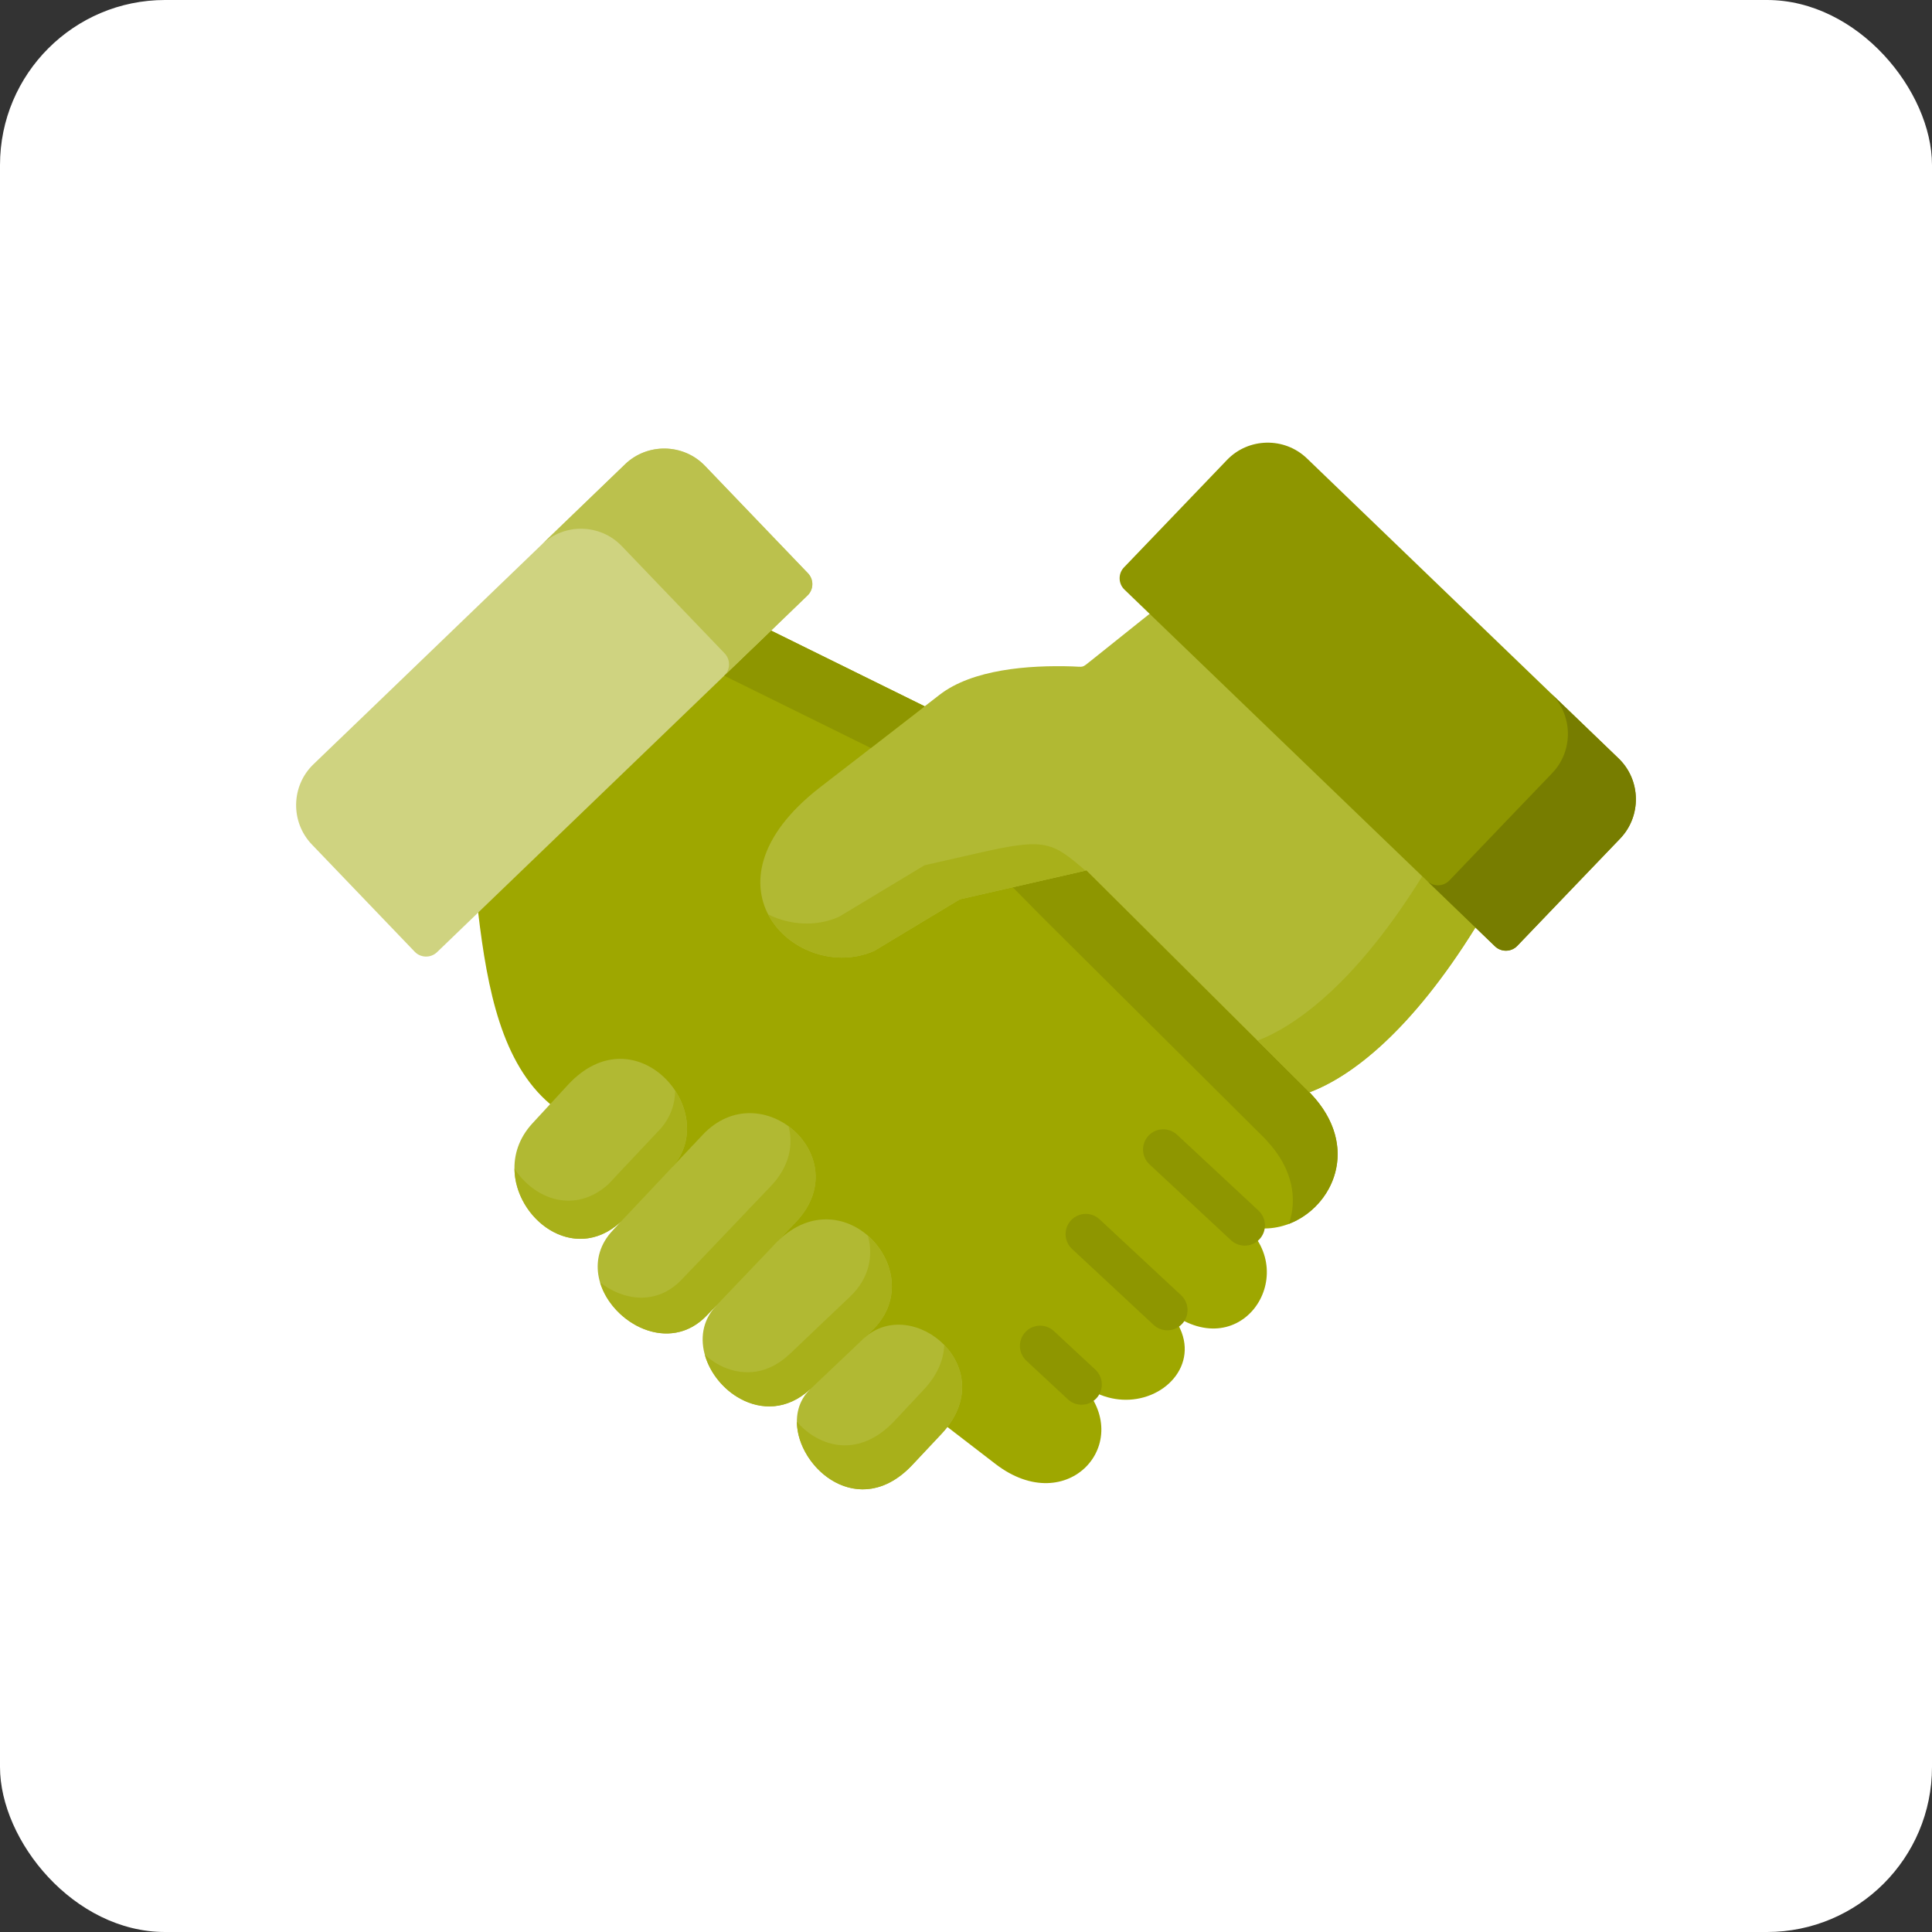 <?xml version="1.0" encoding="UTF-8"?>
<svg id="Layer_2" data-name="Layer 2" xmlns="http://www.w3.org/2000/svg" viewBox="0 0 850 850">
    <rect x="0" y="0" width="850" height="850" fill="#333333" stroke="none"/>
    <defs>
        <style>
            .cls-1 {
            fill: #fff;
            }

            .cls-2 {
            fill: #a8b01a;
            }

            .cls-2, .cls-3, .cls-4, .cls-5, .cls-6, .cls-7, .cls-8 {
            fill-rule: evenodd;
            }

            .cls-3, .cls-9 {
            fill: #8e9600;
            }

            .cls-4 {
            fill: #b1b933;
            }

            .cls-5 {
            fill: #cfd380;
            }

            .cls-6 {
            fill: #9ea700;
            }

            .cls-7 {
            fill: #bbc14d;
            }

            .cls-8 {
            fill: #777d00;
            }
        </style>
    </defs>
    <g id="Layer_1-2" data-name="Layer 1">
        <g>
            <rect class="cls-1" width="850" height="850" rx="72.61" ry="72.61"/>
            <g>
                <path class="cls-6"
                      d="m339.27,277.44l-105.38,30.79-23.51,93.26c4.07,34.26,10.49,66.32,31.67,84.28l174.78,142.05,21.15,16.27c31.84,24.49,61.99-9.73,37.79-35.03-.34-.37-.71-.74-1.08-1.11,8.17,6.87,17.35,8.83,25.38,7.51,17.68-2.86,29.79-21.59,13.51-39.07,31.8,25.4,58.97-15.06,34.05-37.25,27.77,8.76,58.02-27.25,29.18-57.84-.2-.24-.44-.51-.67-.74l-72.31-107.65-96.99-62.15-67.57-33.31Z"/>
                <path class="cls-4"
                      d="m414.21,630.85c26.89-28.67-12.34-61.64-34.02-42.21l-23.23,22.1c-.27.27-.5.51-.77.71-19.5,19.6,15.94,64.27,45.25,33.01l12.78-13.61Z"/>
                <path class="cls-4"
                      d="m339.68,548.66l-24.54,25.73-.1.13c-12.3,13.07-3.77,33.11,10.79,40.93,9.01,4.85,20.31,5.05,30.36-4.01l26.29-.4-2.29-22.4,3.36-3.17c26.29-24.99-11.67-68.18-41.28-39.54l-2.59,2.73Z"/>
                <path class="cls-4"
                      d="m295.84,513.39l-22.99,24.42-3.23,3.47c-22.69,24.08,17.95,62.01,41.38,37.42l4.03-4.18c.34-.37,24.98-2.93,27.67-3.23l-.44-25.36,7.87-8.25c27.06-28.39-15.23-65.78-40.98-38.4l-13.31,14.11Z"/>
                <path class="cls-4"
                      d="m242.05,485.77l-7.8,8.45c-24,26.07,11.77,67.64,38.59,43.59l22.02-3.4.98-21.02c21.75-24.62-16.17-68.44-46.02-36.04l-7.77,8.42Z"/>
                <path class="cls-5"
                      d="m275,204.28l-106.74,102.77-30.36,29.2c-9.88,9.5-10.19,25.36-.71,35.27l45.28,47.22c2.62,2.73,7.03,2.83,9.78.2l18.12-17.45,128.89-124.06,16-15.43c2.76-2.63,2.86-7.04.2-9.8l-45.28-47.22c-9.48-9.9-25.31-10.21-35.2-.71h0Z"/>
                <path class="cls-3"
                      d="m477.98,382.93l-32.41,7.41,12.71,12.9,98.16,97.62.67.74c11.83,12.53,13.72,25.94,9.95,36.85,19.4-7.41,31.73-33.85,9.75-57.16l-.67-.74-29.45-29.27-68.71-68.34Z"/>
                <path class="cls-4"
                      d="m406.85,310.75l-23.7,18.36-22.32,17.25c-56.38,43.65-9.62,86.77,23.83,71.98l37.62-22.67,23.3-5.32,32.41-7.41,68.71,68.34,29.45,29.27c18.52-6.94,44.71-26.95,72.98-72.49l-42.98-89.92-100.37-48.09-25.75,20.58c-4.24,3.37-2.96,2.73-8.3,2.56-19.33-.61-43.9,1.31-58.33,12.46l-6.56,5.08Z"/>
                <path class="cls-3" d="m339.27,277.44l-20.64,19.84,64.51,31.83,23.7-18.36-67.57-33.31Z"/>
                <path class="cls-2"
                      d="m406.75,380.68l-37.62,22.67c-10.25,4.55-21.78,3.64-31.2-1.08,8.17,15.7,29.28,23.78,46.73,16.07l37.62-22.67,23.3-5.32,32-7.31c-14.83-12.7-17.48-14.55-47.57-7.65l-23.26,5.29Z"/>
                <path class="cls-2"
                      d="m625.73,385.53c-25.18,40.52-48.68,60.83-66.6,69.73-2.02,1.01-3.97,1.85-5.85,2.56l22.86,22.74c18.52-6.94,44.71-26.95,72.98-72.49l-23.4-22.53Z"/>
                <path class="cls-7"
                      d="m238.49,239.44c9.88-9.4,25.62-9.03,35.06.81l45.28,47.22c2.62,2.76,2.55,7.17-.2,9.8l20.64-19.84,16-15.43c2.76-2.63,2.86-7.04.2-9.8l-45.28-47.22c-9.48-9.9-25.31-10.21-35.2-.71l-36.51,35.17Z"/>
                <path class="cls-2"
                      d="m226.35,514.17c.23,22.06,25.99,42.04,46.49,23.65l14.42-15.29,8.57-9.13c8.98-10.17,7.77-23.58,1.21-33.58-.03,5.86-1.98,11.72-6.45,16.81l-15.26,16.2-7.7,8.22c-14.96,13.37-32.68,6.4-41.28-6.87h0Z"/>
                <path class="cls-2"
                      d="m264.01,564.22c5.38,18.05,30.49,31.83,47,14.48l4.03-4.18c.03-.07.07-.1.1-.13l24.54-25.73c.87-.98,1.71-1.89,2.59-2.73l7.87-8.25c14.59-15.29,9.04-33.21-3.23-42.21,2.22,8.25.44,17.79-7.83,26.44l-7.87,8.25c-.87.84-1.71,1.75-2.59,2.7v.03l-24.54,25.73s-.07.07-.13.1l-4,4.21c-10.96,11.52-25.69,9.33-35.94,1.28h0Z"/>
                <path class="cls-2"
                      d="m356.96,610.74l17.92-17.01,5.31-5.09,3.36-3.17c13.99-13.3,9.78-31.76-1.71-41.8,2.45,8.79.64,18.73-7.83,26.78l-3.33,3.17-9.48,8.99-13.78,13.14-.77.67c-10.05,9.06-21.35,8.86-30.36,4.04-2.22-1.21-4.3-2.7-6.19-4.41,2.22,7.98,8.17,15.36,15.73,19.4,9.01,4.85,20.31,5.05,30.36-4.01l.77-.71Z"/>
                <path class="cls-2"
                      d="m414.21,630.85c13.45-14.35,10.35-29.74,1.21-39.14-.2,6.37-2.89,13.2-9.08,19.77l-12.78,13.64c-15.7,16.71-33.15,11.69-42.96.4.13,20.45,27.43,43.89,50.83,18.93l12.78-13.61Z"/>
                <path class="cls-9"
                      d="m547.63,548.03c-2.17,0-4.34-.79-6.06-2.39l-35.84-33.38c-3.6-3.35-3.8-8.98-.45-12.58,3.35-3.6,8.97-3.8,12.57-.45l35.84,33.38c3.6,3.35,3.8,8.98.45,12.58-1.75,1.88-4.13,2.84-6.51,2.84Z"/>
                <path class="cls-9"
                      d="m513.58,585.28c-2.17,0-4.34-.79-6.06-2.39l-35.87-33.41c-3.6-3.35-3.8-8.98-.45-12.58,3.34-3.6,8.97-3.8,12.57-.45l35.87,33.41c3.6,3.35,3.8,8.98.45,12.58-1.75,1.88-4.13,2.84-6.51,2.84Z"/>
                <path class="cls-9"
                      d="m475.86,618.02c-2.17,0-4.34-.79-6.05-2.38l-18.25-16.98c-3.6-3.35-3.8-8.98-.46-12.58,3.34-3.6,8.97-3.81,12.57-.46l18.25,16.98c3.6,3.35,3.8,8.98.46,12.58-1.75,1.89-4.13,2.84-6.52,2.84h0Z"/>
                <path class="cls-3"
                      d="m505.78,270.06l119.95,115.47,23.4,22.53,8.61,8.29c2.76,2.63,7.16,2.53,9.78-.2l23.63-24.66,21.65-22.57c9.48-9.9,9.18-25.77-.71-35.27l-20.94-20.14-116.15-111.83c-9.88-9.5-25.72-9.2-35.2.71l-45.28,47.22c-2.66,2.76-2.55,7.17.2,9.8l11.06,10.65Z"/>
                <path class="cls-8"
                      d="m682.31,304.96v.03-.03Zm-21.04,57.74l-23.63,24.69c-2.66,2.73-7.03,2.83-9.78.17l21.28,20.51,8.61,8.29c2.76,2.63,7.16,2.53,9.78-.2l23.63-24.66,21.65-22.57c9.48-9.9,9.18-25.77-.71-35.27l-26.49-25.5,2.25,2.19-5.55-5.36c9.75,9.5,10.05,25.3.61,35.13l-21.65,22.57Z"/>
            </g>
        </g>
    </g>
</svg>